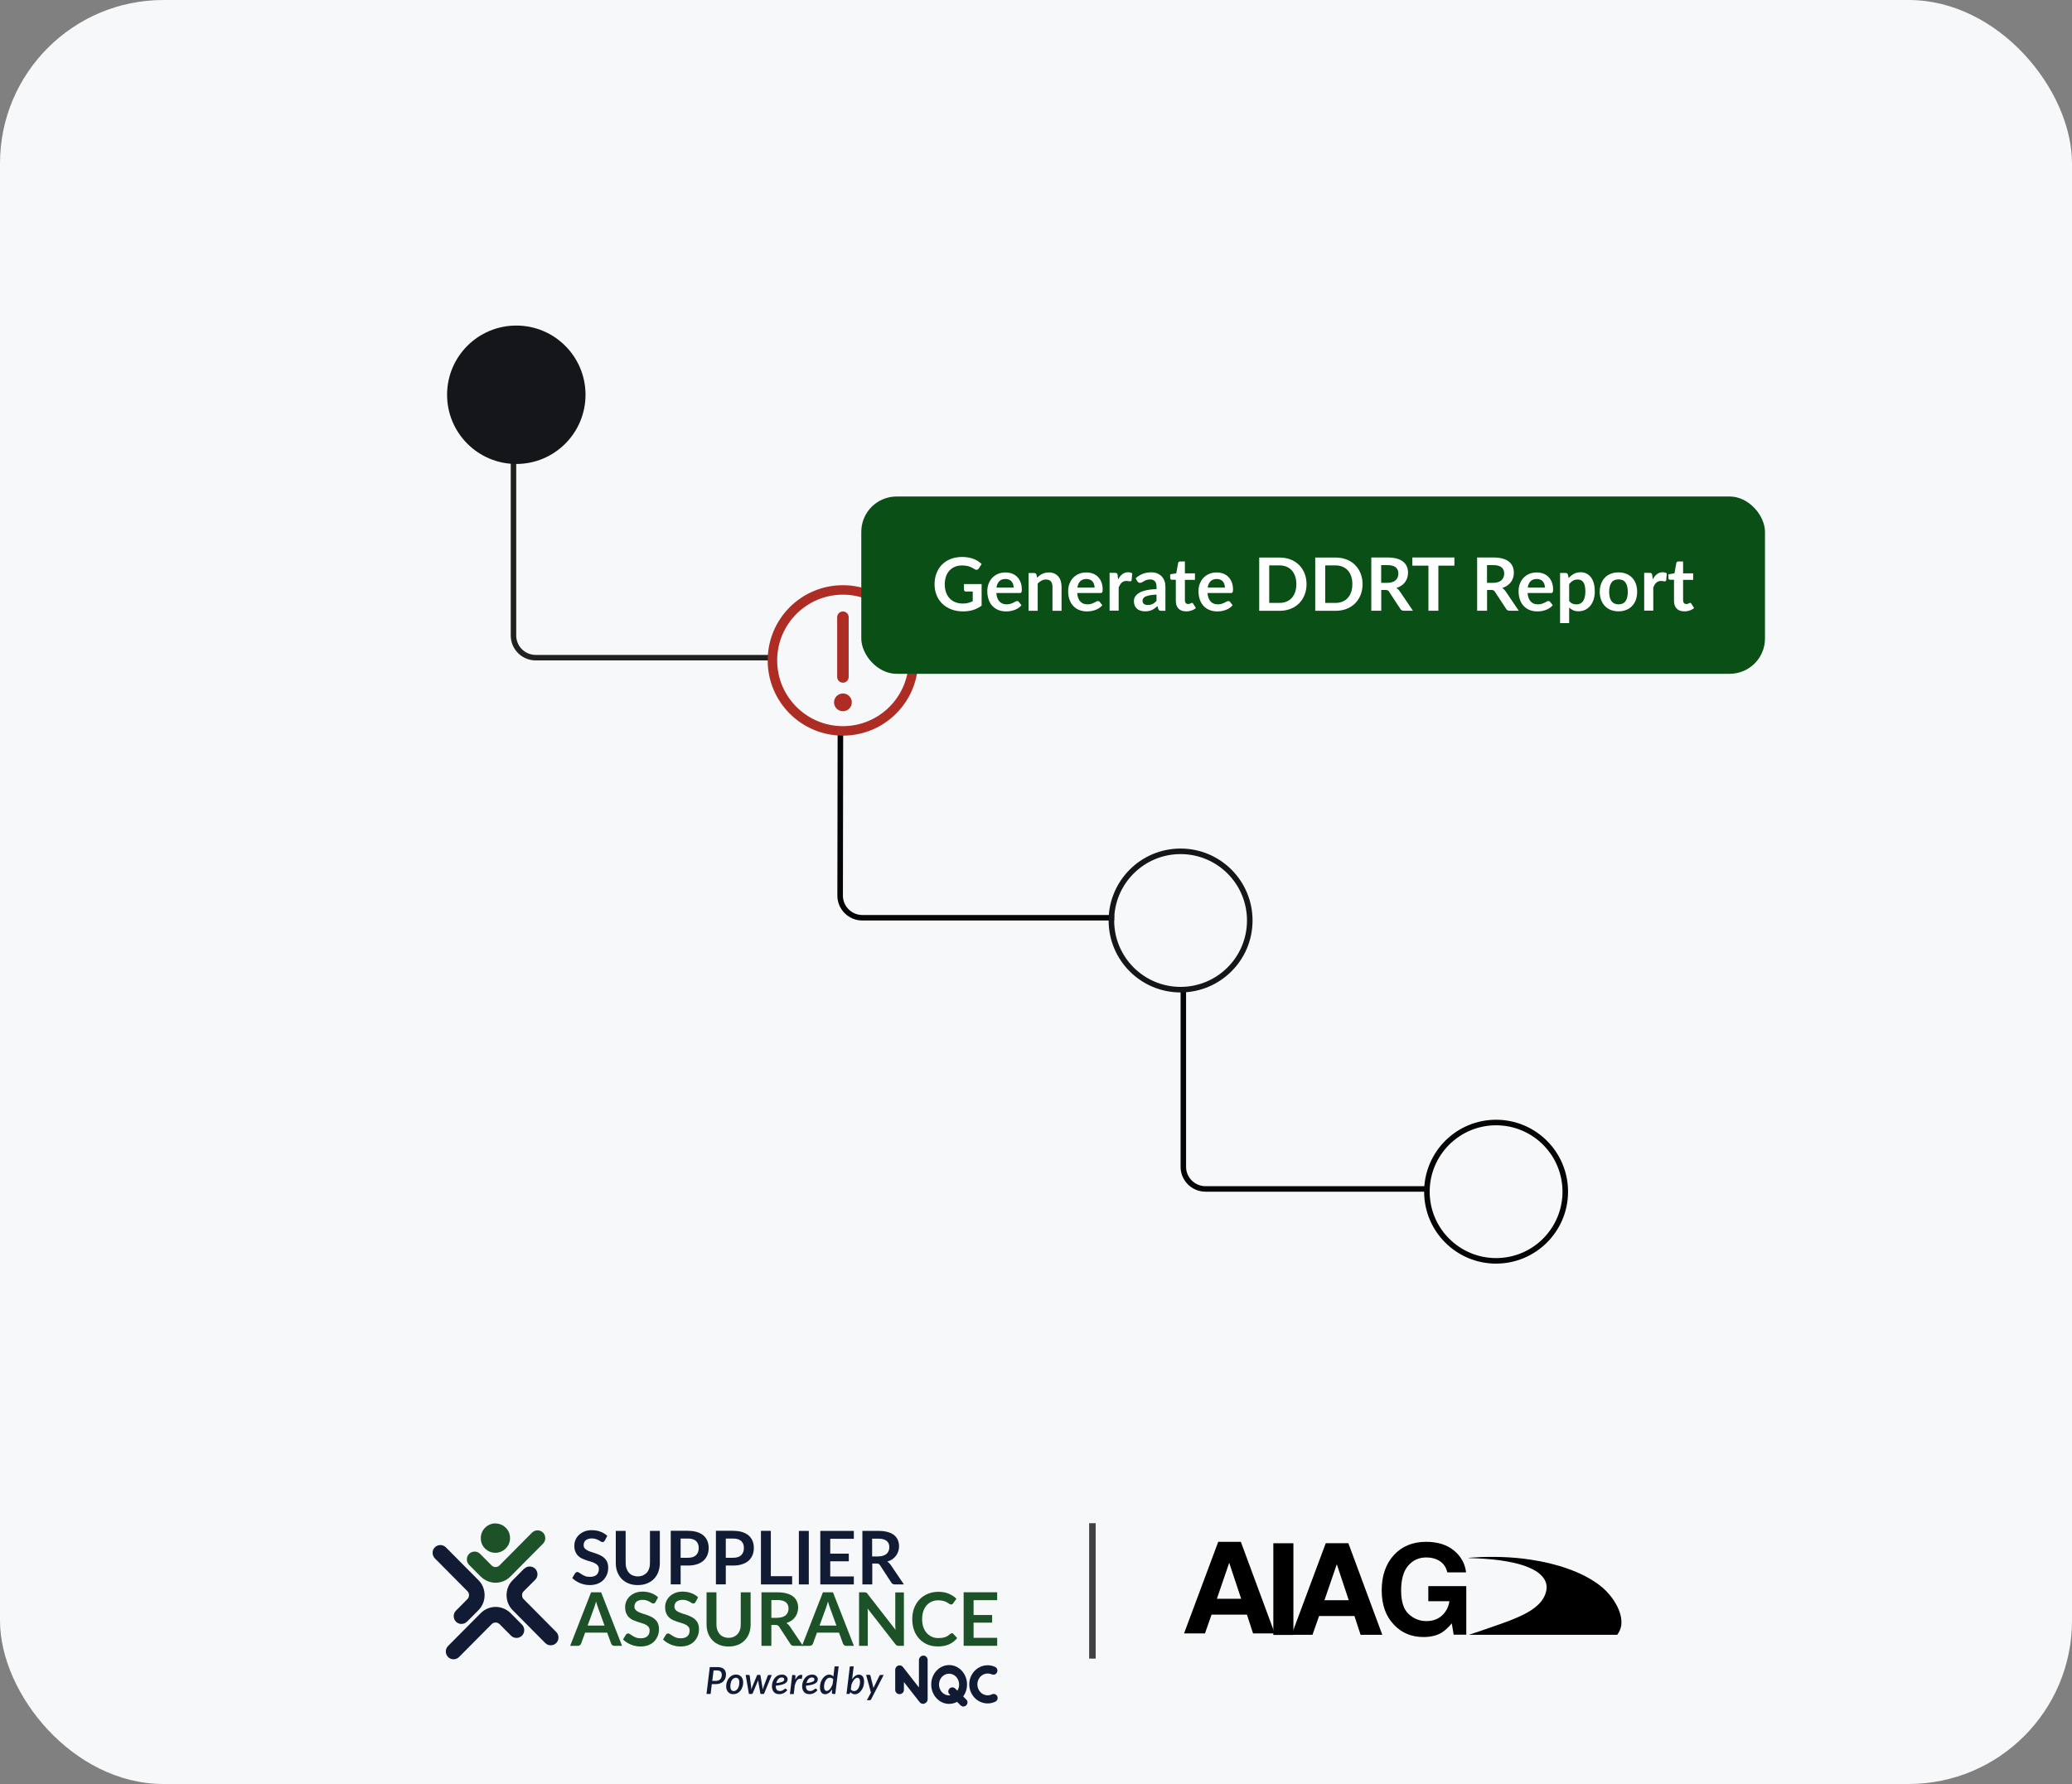 <?xml version="1.0" encoding="UTF-8"?>
<svg id="Layer_2" data-name="Layer 2" xmlns="http://www.w3.org/2000/svg" xmlns:xlink="http://www.w3.org/1999/xlink" viewBox="0 0 317 273">
  <rect x="0" y="0" width="317" height="273" fill="#808080" stroke="none"/>
  <defs>
    <style>
      .cls-1, .cls-2 {
        fill: none;
      }

      .cls-3 {
        fill: #050505;
      }

      .cls-4 {
        fill: #ad2d25;
      }

      .cls-5 {
        fill: #f6f8fa;
      }

      .cls-6 {
        fill: #141619;
      }

      .cls-7 {
        clip-path: url(#clippath-1);
      }

      .cls-8 {
        fill: #212120;
      }

      .cls-9 {
        fill: #fff;
      }

      .cls-10 {
        fill: #111b33;
      }

      .cls-11 {
        fill: #0a4f16;
      }

      .cls-2 {
        stroke: #414042;
        stroke-miterlimit: 10;
      }

      .cls-12 {
        fill: #1d5228;
      }

      .cls-13 {
        clip-path: url(#clippath);
      }
    </style>
    <clipPath id="clippath">
      <rect class="cls-1" x="66.18" y="233.09" width="184.64" height="28.05"/>
    </clipPath>
    <clipPath id="clippath-1">
      <rect class="cls-1" x="117.45" y="89.55" width="23.02" height="23.02"/>
    </clipPath>
  </defs>
  <g id="Layer_1-2" data-name="Layer 1">
    <g id="uuid-486c0ea8-407c-4b2d-be4b-f93d6d50f1e7" data-name="Layer 1-2">
      <rect class="cls-5" width="317" height="273" rx="25" ry="25"/>
    </g>
    <g>
      <g class="cls-13">
        <g>
          <path class="cls-10" d="M92.52,235.75c-.04.08-.09.14-.15.18-.05.03-.11.05-.18.05-.08,0-.16-.03-.26-.08-.09-.06-.2-.13-.33-.2-.13-.07-.28-.13-.45-.19-.17-.06-.37-.09-.6-.09-.21,0-.39.03-.55.08-.16.05-.29.12-.4.21-.11.09-.18.2-.23.33-.05.13-.08.26-.08.41,0,.19.05.35.16.48.11.13.25.24.43.33.18.09.38.17.6.24.22.07.46.15.69.23.23.08.47.17.7.29.23.11.42.24.6.41.18.17.32.36.42.6s.16.53.16.87c0,.37-.06.72-.19,1.04-.13.32-.31.6-.55.85-.24.24-.54.43-.89.57-.35.13-.75.2-1.2.2-.26,0-.51-.03-.76-.08-.25-.05-.49-.12-.73-.22-.23-.1-.44-.21-.64-.34-.2-.13-.39-.28-.54-.44l.44-.73c.04-.05.09-.1.15-.13.06-.04.13-.06.19-.06.09,0,.2.04.3.12.11.08.24.16.39.25.15.1.32.18.52.26.2.08.44.11.73.11.43,0,.76-.1,1-.31.23-.21.35-.5.35-.89,0-.22-.06-.39-.16-.53-.11-.13-.25-.25-.42-.34-.18-.1-.38-.17-.6-.24-.22-.06-.46-.13-.69-.21-.23-.08-.46-.17-.69-.27-.23-.11-.42-.24-.6-.41-.18-.17-.32-.38-.43-.64-.11-.25-.16-.57-.16-.95,0-.3.06-.59.18-.87.12-.29.29-.53.52-.75.23-.22.51-.39.83-.53.33-.13.71-.2,1.14-.2.48,0,.92.08,1.33.23.4.15.75.36,1.04.64l-.38.72v-.03Z"/>
          <path class="cls-10" d="M97.58,241.23c.29,0,.56-.05.78-.15.23-.1.43-.24.59-.41.16-.18.28-.39.36-.64.09-.25.13-.53.13-.85v-4.91h1.51v4.91c0,.49-.08.94-.23,1.36-.15.41-.38.77-.67,1.07-.29.3-.64.53-1.06.7-.42.17-.89.25-1.41.25s-1-.08-1.41-.25c-.42-.17-.77-.4-1.06-.7-.29-.3-.51-.66-.67-1.07-.15-.41-.23-.87-.23-1.36v-4.91h1.51v4.9c0,.31.04.6.13.85.09.25.21.47.37.65.16.18.35.32.59.41.23.1.49.15.79.15h0Z"/>
          <path class="cls-10" d="M105.25,238.38c.28,0,.52-.03.73-.1.21-.07.38-.17.51-.3.14-.13.24-.29.31-.48.07-.19.1-.4.1-.63s-.03-.42-.1-.59c-.07-.18-.17-.33-.3-.45-.13-.13-.3-.22-.51-.29-.21-.07-.45-.1-.73-.1h-1.13v2.94h1.13ZM105.25,234.26c.54,0,1.02.06,1.41.19.4.13.73.31.99.54.26.23.45.51.58.83.13.32.19.67.19,1.06s-.06.76-.2,1.09c-.13.33-.33.61-.59.85-.27.24-.59.42-.99.55-.39.13-.85.2-1.38.2h-1.13v2.88h-1.51v-8.2h2.64Z"/>
          <path class="cls-10" d="M112.16,238.38c.28,0,.52-.03.73-.1s.38-.17.51-.3c.14-.13.24-.29.31-.48.07-.19.1-.4.1-.63s-.03-.42-.1-.59c-.07-.18-.17-.33-.3-.45-.13-.12-.3-.22-.51-.29-.21-.07-.45-.1-.73-.1h-1.13v2.94h1.13ZM112.16,234.26c.54,0,1.02.06,1.41.19.4.13.73.31.99.54.26.23.45.51.58.83.13.32.19.67.19,1.06s-.06.76-.2,1.09c-.13.33-.33.61-.59.85-.27.24-.59.42-.99.55-.39.13-.85.2-1.38.2h-1.13v2.88h-1.51v-8.2h2.64Z"/>
          <path class="cls-10" d="M121.19,241.2v1.26h-4.77v-8.2h1.51v6.94h3.26Z"/>
          <path class="cls-10" d="M123.74,242.46h-1.52v-8.19h1.52v8.19Z"/>
          <path class="cls-10" d="M127.02,235.48v2.27h2.84v1.17h-2.84v2.32h3.61v1.22h-5.13v-8.19h5.13v1.21h-3.61Z"/>
          <path class="cls-10" d="M134.38,238.17c.28,0,.53-.04.75-.11.21-.07.39-.17.52-.29.14-.13.24-.28.31-.45.07-.17.1-.36.1-.57,0-.41-.14-.73-.41-.95-.27-.22-.68-.34-1.25-.34h-.97v2.72h.95,0ZM138.28,242.46h-1.37c-.26,0-.45-.1-.56-.31l-1.71-2.62c-.06-.1-.13-.17-.21-.21-.08-.04-.19-.06-.34-.06h-.64v3.2h-1.51v-8.19h2.48c.55,0,1.02.06,1.42.18.4.11.72.27.97.48.25.21.44.46.56.75.12.29.18.6.18.95,0,.27-.04.53-.13.78-.08.25-.2.47-.35.67-.15.2-.33.38-.56.53-.22.15-.47.27-.76.36.09.06.19.13.27.2.08.08.16.17.23.27l2.04,3.02h0Z"/>
          <path class="cls-12" d="M92.49,248.76l-.99-2.72c-.05-.12-.1-.27-.15-.43-.05-.17-.11-.34-.16-.54-.05.19-.1.38-.15.54-.05.17-.1.31-.15.44l-.99,2.71h2.59ZM95.17,251.86h-1.17c-.13,0-.24-.03-.32-.1-.08-.07-.15-.15-.18-.25l-.61-1.67h-3.37l-.61,1.67c-.03.09-.09.17-.18.24-.09.07-.2.11-.32.11h-1.18l3.2-8.19h1.54l3.2,8.19Z"/>
          <path class="cls-12" d="M100.29,245.15c-.04.08-.09.14-.15.18-.05.03-.11.05-.18.05-.08,0-.16-.03-.26-.08-.09-.06-.2-.13-.33-.2-.13-.07-.28-.13-.45-.19-.17-.06-.37-.09-.6-.09-.21,0-.39.03-.55.08-.16.05-.29.12-.4.21-.11.09-.18.2-.23.33-.05.13-.08.26-.08.41,0,.19.05.35.16.48.11.13.25.24.43.33.18.09.38.17.6.24.22.07.46.15.7.23.23.08.47.17.69.29.23.11.42.24.6.41.18.17.32.36.42.6s.16.53.16.87c0,.37-.06.72-.19,1.04-.13.32-.31.6-.55.85-.24.24-.54.43-.89.57-.35.13-.75.2-1.2.2-.26,0-.51-.03-.76-.08-.25-.05-.49-.12-.73-.22-.23-.1-.44-.21-.64-.34-.2-.13-.39-.28-.54-.44l.44-.73c.04-.05.09-.1.15-.13.06-.04.13-.06.19-.06.09,0,.2.04.3.12.11.08.24.16.39.25.15.1.32.18.52.26.2.08.44.11.73.11.43,0,.76-.1,1-.31.23-.21.35-.5.35-.89,0-.22-.06-.39-.16-.53-.11-.13-.25-.25-.42-.34-.18-.1-.38-.17-.6-.24-.22-.06-.46-.13-.69-.21-.23-.08-.46-.17-.69-.27-.23-.11-.42-.24-.6-.41-.18-.17-.32-.38-.43-.64-.11-.25-.16-.57-.16-.95,0-.3.06-.59.18-.87.12-.29.29-.53.52-.75.23-.22.51-.39.83-.53.33-.13.71-.2,1.14-.2.48,0,.92.08,1.33.23.4.15.75.36,1.04.64l-.38.72v-.03Z"/>
          <path class="cls-12" d="M106.41,245.15c-.04.08-.09.14-.15.18-.05.03-.11.05-.18.05-.08,0-.16-.03-.26-.08-.09-.06-.2-.13-.33-.2-.13-.07-.28-.13-.45-.19-.17-.06-.37-.09-.6-.09-.21,0-.39.03-.55.08-.16.05-.29.12-.4.21-.11.09-.18.2-.23.33-.05.13-.08.26-.08.41,0,.19.05.35.16.48.11.13.25.24.43.33.18.09.38.17.6.24.22.07.46.15.7.23.23.08.47.17.69.29.23.11.42.24.6.41.18.17.32.36.42.6s.16.53.16.87c0,.37-.06.72-.19,1.04-.13.32-.31.6-.55.85-.24.24-.54.43-.89.57-.35.13-.75.2-1.2.2-.26,0-.51-.03-.76-.08-.25-.05-.49-.12-.73-.22-.23-.1-.44-.21-.64-.34-.2-.13-.39-.28-.54-.44l.44-.73c.04-.05.09-.1.15-.13.06-.04.13-.06.19-.06.09,0,.2.04.3.12.11.08.24.16.39.25.15.1.32.18.52.26.2.08.44.11.73.11.43,0,.76-.1,1-.31.23-.21.35-.5.35-.89,0-.22-.06-.39-.16-.53-.11-.13-.25-.25-.42-.34-.18-.1-.38-.17-.6-.24-.22-.06-.46-.13-.69-.21-.23-.08-.46-.17-.69-.27-.23-.11-.42-.24-.6-.41-.18-.17-.32-.38-.43-.64-.11-.25-.16-.57-.16-.95,0-.3.06-.59.18-.87.12-.29.29-.53.52-.75.23-.22.51-.39.83-.53.33-.13.71-.2,1.14-.2.48,0,.92.08,1.33.23.4.15.75.36,1.04.64l-.38.72v-.03Z"/>
          <path class="cls-12" d="M111.47,250.63c.29,0,.56-.05.78-.15.23-.1.43-.24.59-.41.16-.18.28-.39.36-.64.09-.25.13-.53.13-.85v-4.91h1.51v4.91c0,.49-.08.94-.23,1.36-.15.41-.38.77-.67,1.07-.29.3-.64.53-1.06.7-.42.17-.89.25-1.41.25s-1-.08-1.41-.25c-.42-.17-.77-.4-1.06-.7-.29-.3-.51-.66-.67-1.07-.15-.41-.23-.87-.23-1.36v-4.91h1.51v4.9c0,.31.04.6.13.85.09.25.21.47.37.65.16.18.35.32.59.41.23.1.49.15.79.15h-.01Z"/>
          <path class="cls-12" d="M118.95,247.56c.28,0,.53-.04.75-.11.22-.07.39-.17.53-.29.14-.13.24-.28.31-.45.07-.17.1-.36.1-.57,0-.41-.14-.73-.41-.95-.27-.22-.68-.34-1.25-.34h-.97v2.72h.95,0ZM122.84,251.86h-1.37c-.26,0-.45-.1-.56-.31l-1.71-2.62c-.06-.1-.13-.17-.22-.21-.08-.04-.19-.06-.33-.06h-.64v3.2h-1.51v-8.19h2.48c.55,0,1.02.06,1.42.18.4.11.72.27.97.48.25.21.44.46.56.75.12.29.18.6.18.95,0,.27-.04.53-.13.78-.08.25-.2.47-.35.67-.15.2-.33.38-.56.53-.22.15-.47.27-.76.36.1.06.19.13.27.2.08.08.16.17.23.27l2.04,3.02h0Z"/>
          <path class="cls-12" d="M127.97,248.76l-.99-2.72c-.05-.12-.1-.27-.15-.43-.05-.17-.11-.34-.16-.54-.05.19-.1.38-.15.54-.05.17-.1.31-.15.44l-.99,2.71h2.59ZM130.64,251.86h-1.17c-.13,0-.24-.03-.32-.1-.08-.07-.15-.15-.18-.25l-.61-1.67h-3.37l-.61,1.67c-.03.09-.09.17-.18.24-.09.07-.2.11-.32.11h-1.18l3.2-8.19h1.54l3.2,8.19Z"/>
          <path class="cls-12" d="M138.29,243.67v8.19h-.78c-.12,0-.22-.02-.3-.06-.08-.04-.16-.11-.23-.2l-4.25-5.46c.03.25.03.48.03.69v5.03h-1.33v-8.19h.8c.06,0,.12,0,.16.01.05,0,.09.01.13.03.04.01.08.04.11.08.03.03.07.07.11.13l4.27,5.49c-.01-.13-.02-.26-.03-.39s-.01-.25-.01-.36v-4.98h1.33-.01Z"/>
          <path class="cls-12" d="M145.63,249.92c.08,0,.16.03.22.1l.59.65c-.33.41-.74.73-1.22.95-.48.22-1.06.33-1.73.33-.61,0-1.15-.1-1.63-.31-.48-.21-.89-.5-1.23-.87-.34-.37-.61-.81-.79-1.32-.18-.52-.27-1.08-.27-1.68s.09-1.18.29-1.69c.2-.52.47-.95.82-1.32.35-.37.78-.66,1.27-.86.49-.21,1.04-.31,1.63-.31s1.12.1,1.57.29c.46.2.85.45,1.18.77l-.51.71s-.07.08-.12.12c-.04.03-.11.05-.19.05-.06,0-.11-.01-.18-.04s-.13-.08-.2-.12c-.07-.05-.15-.1-.25-.16-.1-.06-.2-.11-.33-.15-.13-.05-.27-.09-.44-.12-.16-.03-.35-.05-.56-.05-.37,0-.7.06-1,.2-.3.13-.56.32-.78.57-.22.25-.39.55-.51.9-.12.36-.18.76-.18,1.22s.06.87.19,1.23c.13.36.31.66.53.9.22.25.48.43.78.57.3.13.62.19.97.19.21,0,.39-.01.56-.03.17-.03.32-.06.46-.11.15-.05.28-.11.4-.18.13-.08.25-.18.38-.29.04-.03.08-.06.12-.08.04-.03.08-.03.13-.03h0Z"/>
          <path class="cls-12" d="M148.95,244.87v2.27h2.84v1.17h-2.84v2.32h3.61v1.22h-5.13v-8.19h5.13v1.21h-3.61Z"/>
          <path class="cls-10" d="M79.87,248.62l-1.76-1.77c-.31-.31-.68-.55-1.07-.71-.39-.16-.8-.24-1.21-.24s-.82.08-1.21.24c-.39.16-.75.39-1.07.71l-5,5.03c-.46.46-.46,1.22,0,1.69.46.46,1.21.46,1.68,0l4.99-5.03c.09-.09.18-.15.28-.19.1-.04.21-.06.32-.06s.22.02.32.06c.1.04.2.1.28.18l1.76,1.77c.46.46,1.21.46,1.68,0,.46-.46.46-1.22,0-1.69h0Z"/>
          <path class="cls-10" d="M71.44,248.17l1.76-1.77c.31-.31.55-.68.71-1.08.16-.39.23-.81.23-1.22s-.08-.83-.23-1.22c-.16-.39-.39-.76-.71-1.07l-4.99-5.03c-.46-.46-1.21-.46-1.68,0-.46.46-.46,1.22,0,1.69l4.99,5.03c.08.09.15.18.18.28s.06.21.06.32-.02.22-.06.32c-.04.1-.1.2-.18.28l-1.76,1.77c-.46.46-.46,1.22,0,1.69.46.46,1.21.46,1.68,0Z"/>
          <path class="cls-10" d="M80.2,240.04l-1.76,1.77c-.32.31-.56.68-.71,1.08-.16.39-.23.81-.23,1.22s.08.83.23,1.22c.16.39.39.76.7,1.07l4.99,5.03c.46.46,1.21.46,1.68,0,.46-.46.46-1.22,0-1.69l-4.99-5.03c-.08-.08-.15-.18-.18-.28-.04-.1-.06-.21-.06-.32s.02-.22.06-.32c.04-.1.1-.2.19-.28l1.76-1.76c.46-.46.47-1.22,0-1.69-.46-.46-1.21-.46-1.68,0h0Z"/>
          <path class="cls-12" d="M71.78,239.48l1.76,1.77c.32.31.68.55,1.07.71.39.16.8.24,1.21.24s.82-.08,1.21-.24.75-.39,1.06-.71l4.99-5.03c.46-.46.46-1.22,0-1.69-.46-.46-1.21-.46-1.68,0l-4.99,5.03c-.08.09-.18.15-.28.18-.1.04-.21.06-.32.06s-.22-.02-.32-.06c-.1-.04-.2-.1-.28-.19l-1.76-1.77c-.46-.46-1.21-.46-1.68,0-.46.46-.46,1.22,0,1.69Z"/>
          <path class="cls-10" d="M109.78,255.11c.22,0,.42.03.58.08.16.05.3.13.4.23.11.1.18.22.23.35.05.13.08.29.08.45,0,.22-.03.42-.1.6-.07.18-.17.34-.31.48-.13.13-.3.24-.51.31-.2.08-.44.11-.7.11h-.55l-.18,1.5h-.63l.5-4.11h1.18ZM109.52,257.22c.15,0,.28-.03.4-.07.11-.04.21-.11.28-.19.08-.08.13-.18.17-.3.04-.11.06-.24.06-.38,0-.2-.06-.36-.18-.48-.12-.12-.3-.18-.54-.18h-.54l-.2,1.6h.55Z"/>
          <path class="cls-10" d="M112.2,259.26c-.16,0-.3-.03-.44-.08-.13-.06-.25-.13-.35-.24-.1-.1-.17-.23-.23-.38-.06-.15-.08-.32-.08-.52,0-.25.04-.48.12-.7.08-.22.18-.41.32-.57.13-.16.3-.29.47-.38.18-.09.38-.14.59-.14.16,0,.3.03.44.08.13.06.25.13.35.24.1.1.17.23.23.38.06.15.08.32.08.52,0,.17-.02.32-.05.47-.04.15-.09.29-.15.43-.06.13-.14.25-.23.36-.09.11-.19.2-.3.28-.11.08-.23.14-.36.18-.13.04-.26.06-.4.06h0ZM112.26,258.78c.13,0,.24-.04.35-.11.11-.07.19-.17.27-.29.08-.12.13-.26.17-.41.04-.16.06-.32.06-.49,0-.25-.04-.44-.14-.56-.09-.12-.23-.18-.4-.18-.13,0-.25.04-.35.11-.1.07-.19.17-.26.28-.07.11-.13.25-.16.41-.04.16-.06.32-.06.5,0,.5.18.74.54.74h-.01Z"/>
          <path class="cls-10" d="M118.08,256.31l-1.2,2.91h-.47c-.05,0-.08-.04-.09-.11l-.31-1.81s0-.07-.01-.1c0-.03,0-.07-.01-.1-.01.03-.03.07-.03.1-.01.03-.03.07-.04.1l-.76,1.81c-.03.08-.08.11-.13.11h-.45l-.5-2.91h.46s.08.01.11.03c.03.02.04.05.05.09l.22,1.69c0,.08.01.15.01.22s0,.14,0,.22c.03-.07.05-.15.08-.22.03-.07.06-.15.08-.22l.71-1.71s.04-.06.06-.08c.03-.02.06-.03.1-.03h.25s.08.01.1.03c.03.02.04.05.04.08l.28,1.71c.01.08.02.15.03.22.01.07.02.15.03.22.02-.07.04-.14.06-.22.02-.08.04-.15.07-.22l.64-1.69s.03-.06.06-.08c.03-.02.06-.03.1-.03h.45Z"/>
          <path class="cls-10" d="M120.44,258.67c-.1.1-.2.19-.29.26-.1.08-.19.13-.29.18-.1.04-.2.08-.31.11-.11.03-.23.03-.35.03-.17,0-.32-.03-.46-.08-.13-.06-.25-.14-.34-.24-.09-.1-.17-.23-.22-.38-.05-.15-.08-.31-.08-.5,0-.15.02-.3.05-.45.03-.15.08-.29.14-.42.06-.13.14-.25.22-.37.09-.11.19-.21.3-.29.11-.08.23-.15.37-.19.14-.04.28-.07.44-.07s.28.02.39.06c.11.04.2.1.27.17.07.07.13.14.16.22.04.08.06.16.06.24,0,.13-.03.24-.08.35-.05.11-.15.2-.28.29-.13.08-.32.16-.55.22-.23.06-.53.11-.9.15v.08c0,.24.05.43.16.55.11.12.26.18.47.18.13,0,.24-.02.33-.06.09-.04.16-.08.22-.12.06-.04.11-.08.16-.12.04-.04.1-.06.15-.06.04,0,.08.02.11.06l.15.19h0ZM119.6,256.7c-.11,0-.2.02-.29.06-.09.04-.17.1-.24.18-.07.08-.13.17-.18.27-.05.11-.1.22-.12.35.26-.03.47-.07.63-.11.16-.04.28-.09.37-.13.08-.05.14-.1.17-.16.03-.06.04-.11.04-.18,0-.03,0-.06-.02-.1-.01-.03-.03-.06-.06-.09-.03-.03-.07-.05-.11-.07-.04-.02-.1-.03-.17-.03h0Z"/>
          <path class="cls-10" d="M121.67,257.06c.08-.15.15-.29.24-.39.09-.11.18-.2.27-.26.09-.06.19-.1.29-.11.1-.01.2,0,.3.05l-.11.59c-.24-.1-.45-.06-.63.1s-.32.46-.44.9l-.15,1.3h-.59l.35-2.92h.3c.06,0,.11.02.15.05.04.03.05.08.05.15l-.03.55Z"/>
          <path class="cls-10" d="M125.06,258.67c-.1.1-.2.19-.29.26-.1.08-.19.13-.29.18-.1.04-.2.08-.31.11-.11.03-.23.03-.35.03-.17,0-.32-.03-.46-.08-.13-.06-.25-.14-.34-.24-.1-.1-.17-.23-.22-.38-.05-.15-.08-.31-.08-.5,0-.15.02-.3.05-.45.03-.15.08-.29.14-.42.06-.13.14-.25.22-.37.09-.11.19-.21.3-.29.11-.08.23-.15.37-.19.14-.04.28-.07.44-.07s.28.02.39.06c.11.04.2.1.27.17.07.07.13.14.16.22.04.08.06.16.06.24,0,.13-.03.24-.08.35-.05.11-.15.2-.28.29-.13.08-.32.16-.55.22-.23.06-.53.11-.9.15v.08c0,.24.05.43.16.55.11.12.26.18.47.18.13,0,.24-.02.33-.06.09-.04.16-.08.22-.12.06-.04.11-.08.16-.12.04-.04.09-.06.15-.06.04,0,.08.02.11.06l.15.19h0ZM124.22,256.7c-.11,0-.2.02-.29.06-.09.04-.17.1-.24.18-.07.08-.13.17-.18.27-.05.11-.1.22-.12.35.26-.03.47-.07.63-.11.16-.04.28-.09.37-.13.08-.05.14-.1.17-.16.03-.06.04-.11.04-.18,0-.03,0-.06-.02-.1-.01-.03-.03-.06-.06-.09-.03-.03-.07-.05-.11-.07-.04-.02-.1-.03-.17-.03h0Z"/>
          <path class="cls-10" d="M128.31,255l-.52,4.22h-.32c-.08,0-.13-.02-.16-.06-.03-.04-.04-.09-.04-.15l.04-.5c-.07.11-.15.22-.23.31-.08.09-.16.17-.26.24-.09.06-.18.11-.28.15-.09.04-.2.05-.3.05-.25,0-.44-.09-.58-.27-.14-.18-.21-.45-.21-.81,0-.16.02-.32.05-.48.03-.16.08-.31.14-.45.06-.14.13-.27.22-.39.09-.12.18-.22.28-.31.1-.09.22-.16.34-.21.12-.05.25-.08.37-.08s.26.03.37.08c.11.05.21.12.28.22l.19-1.56h.6ZM127.47,256.96c-.07-.08-.15-.14-.24-.18-.09-.03-.18-.05-.27-.05-.13,0-.26.04-.37.12-.11.08-.2.19-.28.32-.08.13-.14.28-.18.45-.04.17-.06.33-.06.49,0,.22.04.38.11.48.08.11.18.17.31.17.08,0,.17-.03.25-.08.09-.06.17-.13.25-.23.08-.1.15-.21.22-.34.07-.13.13-.28.18-.43l.09-.71h0Z"/>
          <path class="cls-10" d="M130.38,256.96c.07-.1.15-.2.22-.29.08-.08.16-.16.25-.22.09-.06.18-.11.27-.14.09-.03.19-.05.28-.05.12,0,.23.03.33.07.1.04.18.11.25.2.07.09.12.2.16.34.04.13.06.29.06.47,0,.16-.02.32-.05.48-.03.16-.08.31-.14.45-.06.14-.13.27-.22.39-.09.12-.18.23-.28.32-.1.09-.22.16-.34.21-.12.05-.25.08-.38.08-.15,0-.28-.03-.4-.1-.12-.06-.22-.15-.3-.25l-.03.13c-.02.06-.04.11-.07.13-.03.03-.08.04-.15.04h-.33l.51-4.22h.59l-.24,1.96h.01ZM130.18,258.55c.07.08.15.15.24.18.09.04.18.05.27.05s.18-.02.25-.06c.08-.04.15-.09.22-.16.07-.06.13-.15.18-.24.05-.09.1-.18.13-.29.04-.1.06-.21.08-.32.02-.11.03-.22.03-.33,0-.22-.04-.38-.11-.48-.08-.11-.18-.16-.31-.16-.08,0-.17.03-.25.08-.08.06-.17.13-.25.23-.08.1-.15.21-.22.34-.07.13-.13.27-.18.43l-.09.71Z"/>
          <path class="cls-10" d="M135.2,256.31l-1.93,3.74c-.04.09-.11.13-.2.13h-.45l.63-1.17-.74-2.71h.51s.08.01.11.04.04.05.04.08l.41,1.65s.02.09.03.13c0,.04.01.09.01.13.02-.04.04-.09.06-.13.02-.04.04-.09.06-.13l.81-1.65s.04-.06.07-.08c.03-.02.06-.03.1-.03h.49Z"/>
          <path class="cls-10" d="M141.25,253.36c-.18,0-.34.07-.46.2-.12.12-.19.29-.2.46v4.21l-2.45-3.14c-.11-.13-.26-.22-.43-.24-.17-.02-.34.03-.47.13h-.02c-.05.06-.1.1-.13.16,0,0-.01.02-.02.03-.01.02-.02.03-.03.05-.05.09-.08.19-.08.3v3.08c0,.17.07.34.19.46.12.12.28.19.46.19h.03c.17,0,.34-.07.46-.19.12-.12.19-.29.19-.46v-1.2l2.42,3.09c.09.11.21.19.34.22.13.04.28.03.4-.03.13-.04.25-.12.34-.24.08-.11.13-.25.13-.39v-6.05c0-.18-.07-.34-.2-.46-.12-.12-.29-.19-.46-.2h-.01Z"/>
          <path class="cls-10" d="M147.83,260.08l-.47-.48c.39-.53.59-1.17.59-1.83,0-1.64-1.23-2.97-2.74-2.97s-2.74,1.33-2.74,2.97,1.23,2.97,2.74,2.97c.42,0,.84-.11,1.22-.31l.53.53c.11.11.27.18.43.18s.32-.06.43-.18l.02-.02c.11-.11.18-.27.18-.43s-.06-.32-.18-.43M145.2,259.44c-.85,0-1.54-.74-1.54-1.66s.69-1.66,1.54-1.66,1.54.74,1.54,1.66c0,.33-.09.66-.27.94l-.33-.33c-.11-.11-.27-.18-.43-.18s-.32.06-.43.18l-.02.02c-.11.11-.18.27-.18.43s.06.32.18.43l.15.15c-.07.01-.14.02-.21.02Z"/>
          <path class="cls-10" d="M151.1,260.67c-1.55,0-2.81-1.31-2.81-2.92s1.26-2.92,2.81-2.92c.39,0,.78.08,1.14.25.15.07.27.19.32.35.06.15.05.32-.02.48-.07.15-.19.27-.34.32-.15.06-.32.05-.47-.01-.2-.09-.41-.13-.63-.13-.87,0-1.57.75-1.57,1.67s.71,1.67,1.57,1.67c.23,0,.45-.05.65-.15.15-.07.32-.08.47-.03.15.06.28.17.35.32.07.15.08.32.03.47s-.16.28-.32.36c-.37.18-.77.27-1.18.27"/>
          <path class="cls-12" d="M75.81,233.12c-.61,0-1.14.22-1.59.66-.44.44-.66.97-.66,1.59,0,.2.02.39.06.57.09.38.29.73.58,1.02.44.43.97.66,1.58.66s1.14-.22,1.59-.66c.44-.44.66-.97.66-1.59,0-.62-.21-1.15-.65-1.58-.43-.43-.96-.65-1.57-.65h-.01.01Z"/>
          <path class="cls-2" d="M167.13,233.09v20.72"/>
        </g>
      </g>
      <path d="M220.62,249.81c-.77.47-1.72.7-2.84.7-1.85,0-3.36-.64-4.54-1.91-1.23-1.28-1.85-3.03-1.85-5.24s.62-4.04,1.86-5.39c1.24-1.35,2.89-2.03,4.93-2.03,1.77,0,3.2.45,4.27,1.34,1.08.89,1.69,2.01,1.85,3.34h-2.87c-.22-.95-.76-1.61-1.62-1.98-.48-.21-1.01-.31-1.6-.31-1.12,0-2.05.42-2.77,1.26-.72.84-1.08,2.11-1.08,3.8s.39,2.91,1.17,3.62c.78.71,1.67,1.06,2.67,1.06s1.78-.28,2.4-.84c.62-.56,1.01-1.29,1.15-2.2h-3.23v-2.31h5.81v7.43h-1.93l-.29-1.73c-.56.66-1.07,1.12-1.51,1.39h0Z"/>
      <path d="M207.2,247.29h-5.39l-1.01,2.88h-3.2l5.23-14.02h3.46l5.19,14.02h-3.32l-.94-2.88ZM206.35,244.88l-1.83-5.51-1.89,5.51h3.72Z"/>
      <path d="M194.81,236.16h3.07v14.03h-3.07v-14.03Z"/>
      <path d="M190.75,247.08h-5.39l-1.01,2.88h-3.2l5.23-14.02h3.46l5.19,14.02h-3.32l-.94-2.88ZM189.89,244.66l-1.83-5.51-1.89,5.51h3.72Z"/>
      <path d="M224.72,250.17c1.25-.4,2.7-.91,3.94-1.34,1.52-.53,3.05-1.06,4.49-1.79.79-.4,1.53-.86,2.17-1.47.66-.63,1.12-1.37,1.27-2.28.13-.8-.13-1.48-.65-2.07-.59-.66-1.35-1.07-2.16-1.4-1.38-.56-2.83-.84-4.3-1.05-1.56-.21-3.12-.3-4.69-.34-.04,0-.08,0-.13-.04.24-.02.48-.04.71-.05,1.48-.1,2.96-.12,4.44-.07,1.47.05,2.93.18,4.38.4,1.92.29,3.8.72,5.63,1.37,1.92.68,3.73,1.56,5.31,2.87,1.48,1.23,3.22,3.73,2.9,5.86-.08.49-.29.97-.61,1.4,0,0-15.02,0-22.54,0"/>
    </g>
    <g id="Group_42022" data-name="Group 42022">
      <path id="Path_99577" data-name="Path 99577" class="cls-3" d="M218.73,182.36h-34.3c-2.1,0-3.81-1.71-3.81-3.81v-27.53h.84v27.53c0,1.64,1.33,2.96,2.97,2.97h34.3v.85Z"/>
      <path id="Path_99578" data-name="Path 99578" class="cls-3" d="M228.89,193.37c-6.08,0-11.01-4.93-11.01-11.01s4.93-11.01,11.01-11.01,11.01,4.93,11.01,11.01c0,6.08-4.93,11-11.01,11.01M228.89,172.2c-5.61,0-10.16,4.55-10.16,10.16,0,5.61,4.55,10.16,10.16,10.16,5.61,0,10.16-4.55,10.16-10.16h0c0-5.61-4.55-10.16-10.16-10.16"/>
      <path id="Path_99581" data-name="Path 99581" class="cls-3" d="M170.46,140.86h-38.54c-2.1,0-3.81-1.71-3.81-3.81l.04-25.54h.85l-.04,25.54c0,1.64,1.33,2.96,2.96,2.97h38.54v.85Z"/>
      <path id="Path_99582" data-name="Path 99582" class="cls-6" d="M180.62,151.87c-6.08,0-11.01-4.93-11.01-11.01,0-6.08,4.93-11.01,11.01-11.01,6.08,0,11.01,4.93,11.01,11.01,0,6.08-4.93,11-11.01,11.01M180.62,130.7c-5.61,0-10.16,4.55-10.16,10.16s4.55,10.16,10.16,10.16,10.16-4.55,10.16-10.16h0c0-5.61-4.55-10.16-10.16-10.16"/>
      <path id="Path_99583" data-name="Path 99583" class="cls-8" d="M118.79,101.06h-36.84c-2.1,0-3.81-1.71-3.81-3.81v-28.37h.84v28.37c0,1.64,1.33,2.96,2.96,2.97h36.84v.85Z"/>
      <path id="Path_99584" data-name="Path 99584" d="M128.96,112.07c-6.08,0-11.01-4.93-11.01-11.01,0-6.08,4.93-11.01,11.01-11.01,6.08,0,11.01,4.93,11.01,11.01,0,6.08-4.93,11-11.01,11.01M128.96,90.89c-5.61,0-10.16,4.55-10.16,10.16s4.55,10.16,10.16,10.16,10.16-4.55,10.16-10.16h0c0-5.61-4.55-10.16-10.16-10.16"/>
      <path id="Path_99585" data-name="Path 99585" class="cls-6" d="M78.99,49.82c5.85,0,10.59,4.74,10.59,10.59s-4.74,10.59-10.59,10.59-10.59-4.74-10.59-10.59c0-5.85,4.74-10.59,10.58-10.59,0,0,0,0,0,0"/>
    </g>
    <g id="Group_42025" data-name="Group 42025">
      <g class="cls-7">
        <g id="Group_42024" data-name="Group 42024">
          <path id="Path_99586" data-name="Path 99586" class="cls-4" d="M128.96,89.55c-6.36,0-11.51,5.15-11.51,11.51s5.15,11.51,11.51,11.51,11.51-5.15,11.51-11.51c0-6.35-5.16-11.5-11.51-11.51M128.96,111.12c-5.56,0-10.06-4.51-10.06-10.06s4.51-10.06,10.06-10.06,10.06,4.51,10.06,10.06c0,5.56-4.51,10.06-10.06,10.06"/>
          <path id="Path_99587" data-name="Path 99587" class="cls-4" d="M128.96,104.47c-.48,0-.88-.39-.88-.88h0v-9.14c0-.48.39-.88.88-.88.48,0,.88.39.88.88h0v9.14c0,.48-.39.88-.88.88h0"/>
          <path id="Path_99588" data-name="Path 99588" class="cls-4" d="M128.96,108.84c.75,0,1.36-.61,1.36-1.36,0-.75-.61-1.36-1.36-1.36s-1.36.61-1.36,1.36c0,0,0,0,0,0,0,.75.61,1.36,1.36,1.36h0"/>
        </g>
      </g>
    </g>
    <rect class="cls-11" x="131.77" y="75.98" width="138.26" height="27.13" rx="5.4" ry="5.4"/>
    <g>
      <path class="cls-9" d="M150.18,89.38v3.3c-.41.3-.85.53-1.32.67-.47.14-.97.21-1.5.21-.67,0-1.27-.1-1.81-.31s-1-.49-1.38-.86c-.38-.37-.68-.81-.88-1.32-.21-.51-.31-1.07-.31-1.67s.1-1.17.3-1.69c.2-.51.48-.95.85-1.32.37-.37.81-.65,1.33-.86.52-.2,1.11-.3,1.76-.3.33,0,.64.03.93.08.29.05.55.12.8.22.25.09.47.2.67.34.2.13.39.28.56.43l-.43.69c-.07.11-.16.18-.27.2-.11.02-.23,0-.35-.08-.12-.07-.25-.14-.37-.21s-.26-.13-.41-.19c-.15-.05-.32-.1-.51-.13-.19-.03-.41-.05-.66-.05-.4,0-.77.07-1.09.2-.32.14-.6.33-.83.58-.23.25-.41.55-.53.91-.12.35-.19.75-.19,1.18,0,.47.07.88.2,1.25.13.37.32.68.56.93.24.25.54.45.88.58s.72.2,1.14.2c.3,0,.57-.03.81-.1.24-.06.47-.15.69-.26v-1.48h-1.03c-.1,0-.17-.03-.23-.08-.05-.05-.08-.12-.08-.2v-.86h2.71Z"/>
      <path class="cls-9" d="M152.43,90.75c.02.3.08.55.16.77.08.22.19.39.33.54.14.14.3.25.48.32.19.07.39.1.62.1s.42-.03.58-.08c.16-.05.31-.11.43-.17s.23-.12.32-.17c.09-.05.18-.08.27-.08.12,0,.2.04.26.13l.4.51c-.15.18-.33.33-.52.45s-.39.22-.6.29c-.21.07-.42.12-.64.16-.22.03-.43.04-.63.04-.4,0-.78-.07-1.12-.2s-.65-.33-.9-.59c-.26-.26-.46-.58-.6-.97s-.22-.83-.22-1.34c0-.39.06-.77.19-1.11s.31-.65.55-.91c.24-.26.53-.46.87-.61s.73-.23,1.16-.23c.36,0,.7.06,1.01.17.31.12.57.29.79.51s.4.5.52.82c.13.33.19.7.19,1.11,0,.21-.02.35-.07.43s-.13.11-.26.11h-3.58ZM155.08,89.91c0-.18-.03-.35-.08-.51s-.13-.3-.23-.42-.23-.21-.39-.28c-.16-.07-.34-.1-.54-.1-.4,0-.72.11-.95.34-.23.23-.38.55-.44.98h2.63Z"/>
      <path class="cls-9" d="M158.68,88.39c.12-.12.24-.22.37-.32.13-.1.27-.18.41-.25.14-.07.3-.12.46-.16.17-.04.35-.06.54-.06.32,0,.6.05.84.16.24.11.45.26.61.45s.29.42.37.69c.08.27.13.56.13.89v3.68h-1.39v-3.68c0-.35-.08-.63-.24-.82-.16-.19-.41-.29-.74-.29-.24,0-.47.05-.68.16-.21.11-.41.26-.6.45v4.18h-1.39v-5.78h.85c.18,0,.3.08.35.25l.1.46Z"/>
      <path class="cls-9" d="M164.8,90.75c.02.3.08.55.16.77.08.22.19.39.33.54.14.14.3.25.48.32.19.07.39.1.62.1s.42-.03.58-.08c.16-.05.31-.11.43-.17s.23-.12.32-.17c.09-.05.18-.08.27-.08.12,0,.2.04.26.13l.4.51c-.15.18-.33.33-.52.45s-.39.22-.6.29c-.21.07-.42.12-.64.16-.22.03-.43.04-.63.04-.4,0-.78-.07-1.12-.2s-.65-.33-.9-.59c-.26-.26-.46-.58-.6-.97s-.22-.83-.22-1.34c0-.39.06-.77.19-1.11s.31-.65.55-.91c.24-.26.53-.46.87-.61s.73-.23,1.16-.23c.36,0,.7.06,1.01.17.31.12.57.29.79.51s.4.5.52.82c.13.33.19.7.19,1.11,0,.21-.02.35-.07.43s-.13.11-.26.11h-3.58ZM167.46,89.91c0-.18-.03-.35-.08-.51s-.13-.3-.23-.42-.23-.21-.39-.28c-.16-.07-.34-.1-.54-.1-.4,0-.72.11-.95.34-.23.23-.38.55-.44.98h2.63Z"/>
      <path class="cls-9" d="M171.06,88.68c.18-.35.39-.62.64-.81s.54-.3.88-.3c.27,0,.48.06.64.17l-.09,1.04c-.02.07-.05.12-.08.14-.04.03-.08.04-.14.04s-.14,0-.25-.03c-.11-.02-.22-.03-.32-.03-.15,0-.29.02-.41.07s-.23.11-.32.19-.18.19-.25.31c-.07.12-.14.26-.21.41v3.56h-1.39v-5.78h.82c.14,0,.24.03.3.08s.09.14.11.27l.08.65Z"/>
      <path class="cls-9" d="M173.75,88.49c.67-.61,1.46-.91,2.4-.91.34,0,.64.06.91.17.27.11.49.27.68.46.18.2.32.43.42.71.1.27.14.58.14.9v3.65h-.63c-.13,0-.23-.02-.3-.06s-.13-.12-.17-.24l-.12-.42c-.15.13-.29.25-.43.35-.14.1-.28.18-.43.25-.15.07-.31.12-.48.15s-.36.05-.57.05c-.24,0-.47-.03-.68-.1-.21-.07-.39-.16-.54-.3-.15-.13-.27-.29-.35-.49-.08-.2-.12-.42-.12-.68,0-.15.02-.29.07-.44.05-.14.13-.28.24-.41.11-.13.25-.26.43-.37.18-.12.39-.22.65-.3.26-.09.56-.16.9-.21s.73-.09,1.17-.1v-.34c0-.39-.08-.67-.25-.86-.17-.19-.4-.28-.72-.28-.23,0-.41.03-.56.08-.15.05-.28.11-.39.18-.11.07-.21.12-.31.18-.09.05-.19.08-.31.08-.1,0-.18-.03-.25-.08s-.12-.11-.16-.18l-.25-.45ZM176.94,90.99c-.4.02-.74.05-1.01.1s-.49.12-.66.19-.28.17-.36.28c-.07.1-.11.22-.11.34,0,.24.07.42.22.52.14.11.33.16.57.16.29,0,.53-.05.74-.15s.41-.26.61-.47v-.98Z"/>
      <path class="cls-9" d="M181.45,93.55c-.5,0-.89-.14-1.16-.43s-.4-.68-.4-1.17v-3.23h-.59c-.08,0-.14-.02-.19-.07-.05-.05-.08-.12-.08-.22v-.55l.93-.15.29-1.58c.02-.08.05-.13.11-.17.05-.04.12-.06.2-.06h.72v1.82h1.54v.99h-1.54v3.13c0,.18.04.32.13.42.09.1.21.15.36.15.09,0,.16-.01.22-.03.06-.02.11-.04.15-.06.04-.02.08-.04.12-.06s.07-.03.1-.03c.04,0,.08.01.1.03s.05.05.08.09l.42.68c-.2.17-.44.3-.7.38-.26.09-.54.13-.82.13Z"/>
      <path class="cls-9" d="M184.74,90.75c.02.3.08.55.16.77.08.22.19.39.33.54.14.14.3.25.48.32.19.07.39.1.62.1s.42-.03.58-.08c.16-.05.31-.11.43-.17s.23-.12.32-.17c.09-.05.18-.08.27-.08.12,0,.2.04.26.13l.4.51c-.15.18-.33.33-.52.45s-.39.22-.6.29c-.21.07-.42.12-.64.16-.22.03-.43.04-.63.04-.4,0-.78-.07-1.12-.2s-.65-.33-.9-.59c-.26-.26-.46-.58-.6-.97s-.22-.83-.22-1.34c0-.39.06-.77.19-1.11s.31-.65.55-.91c.24-.26.53-.46.87-.61s.73-.23,1.16-.23c.36,0,.7.06,1.01.17.31.12.57.29.79.51s.4.5.52.82c.13.33.19.7.19,1.11,0,.21-.02.35-.07.43s-.13.11-.26.11h-3.58ZM187.4,89.91c0-.18-.03-.35-.08-.51s-.13-.3-.23-.42-.23-.21-.39-.28c-.16-.07-.34-.1-.54-.1-.4,0-.72.11-.95.34-.23.23-.38.55-.44.98h2.63Z"/>
      <path class="cls-9" d="M199.89,89.39c0,.6-.1,1.15-.3,1.65-.2.5-.48.93-.84,1.29-.36.36-.79.64-1.3.84-.51.2-1.07.3-1.69.3h-3.11v-8.15h3.11c.62,0,1.18.1,1.69.3.51.2.94.48,1.3.84.36.36.64.79.84,1.29.2.5.3,1.05.3,1.65ZM198.33,89.39c0-.45-.06-.85-.18-1.2s-.29-.66-.51-.9-.49-.43-.81-.57c-.32-.13-.68-.2-1.07-.2h-1.58v5.74h1.58c.4,0,.76-.07,1.07-.2.32-.13.59-.32.81-.57s.39-.55.51-.9.18-.76.18-1.2Z"/>
      <path class="cls-9" d="M208.46,89.39c0,.6-.1,1.15-.3,1.65-.2.5-.48.93-.84,1.29-.36.36-.79.64-1.3.84-.51.2-1.07.3-1.69.3h-3.11v-8.15h3.11c.62,0,1.18.1,1.69.3.51.2.94.48,1.3.84.36.36.64.79.84,1.29.2.5.3,1.05.3,1.65ZM206.9,89.39c0-.45-.06-.85-.18-1.2s-.29-.66-.51-.9-.49-.43-.81-.57c-.32-.13-.68-.2-1.07-.2h-1.58v5.74h1.58c.4,0,.76-.07,1.07-.2.32-.13.59-.32.81-.57s.39-.55.51-.9.18-.76.18-1.2Z"/>
      <path class="cls-9" d="M216.16,93.46h-1.37c-.26,0-.45-.1-.56-.3l-1.71-2.61c-.06-.1-.13-.17-.21-.21-.08-.04-.19-.06-.34-.06h-.65v3.18h-1.52v-8.15h2.49c.55,0,1.03.06,1.42.17.4.11.72.28.97.48s.44.45.56.74.18.6.18.95c0,.27-.04.53-.12.78s-.2.47-.35.67-.34.37-.56.52c-.22.15-.48.27-.76.36.1.06.19.12.27.2.08.08.16.17.23.27l2.04,3.01ZM212.26,89.19c.29,0,.54-.04.75-.11.21-.07.39-.17.52-.3.14-.13.24-.27.31-.45.07-.17.1-.36.1-.57,0-.41-.14-.73-.41-.95s-.69-.33-1.25-.33h-.97v2.71h.95Z"/>
      <path class="cls-9" d="M222.52,86.56h-2.46v6.9h-1.52v-6.9h-2.46v-1.25h6.43v1.25Z"/>
      <path class="cls-9" d="M232.35,93.46h-1.37c-.26,0-.45-.1-.56-.3l-1.71-2.61c-.06-.1-.13-.17-.21-.21-.08-.04-.19-.06-.34-.06h-.65v3.18h-1.52v-8.15h2.49c.55,0,1.03.06,1.42.17.4.11.72.28.97.48s.44.45.56.74.18.6.18.95c0,.27-.04.53-.12.78s-.2.47-.35.67-.34.37-.56.52c-.22.15-.48.27-.76.36.1.06.19.12.27.2.08.08.16.17.23.27l2.04,3.01ZM228.45,89.19c.29,0,.54-.04.75-.11.21-.07.39-.17.52-.3.14-.13.24-.27.31-.45.07-.17.1-.36.1-.57,0-.41-.14-.73-.41-.95s-.69-.33-1.25-.33h-.97v2.71h.95Z"/>
      <path class="cls-9" d="M233.71,90.75c.02.3.08.55.16.77.08.22.19.39.33.54.14.14.3.25.48.32.19.07.39.1.62.1s.42-.03.58-.08c.16-.05.31-.11.43-.17s.23-.12.32-.17c.09-.05.18-.08.27-.08.12,0,.2.04.26.13l.4.51c-.15.18-.33.33-.52.45s-.39.22-.6.29c-.21.07-.42.12-.64.16-.22.03-.43.04-.63.04-.4,0-.78-.07-1.12-.2s-.65-.33-.9-.59c-.26-.26-.46-.58-.6-.97s-.22-.83-.22-1.34c0-.39.06-.77.19-1.11s.31-.65.55-.91c.24-.26.53-.46.87-.61s.73-.23,1.16-.23c.36,0,.7.06,1.01.17.31.12.57.29.79.51s.4.5.52.82c.13.33.19.7.19,1.11,0,.21-.02.35-.07.43s-.13.11-.26.11h-3.58ZM236.36,89.91c0-.18-.03-.35-.08-.51s-.13-.3-.23-.42-.23-.21-.39-.28c-.16-.07-.34-.1-.54-.1-.4,0-.72.11-.95.34-.23.23-.38.55-.44.98h2.63Z"/>
      <path class="cls-9" d="M239.98,88.47c.24-.27.5-.48.81-.65.3-.17.65-.25,1.06-.25.32,0,.6.07.87.2.26.13.49.32.68.57.19.25.34.56.44.92.1.37.15.79.15,1.26,0,.43-.06.83-.17,1.2-.12.37-.28.69-.5.96-.22.27-.48.48-.78.63-.31.15-.65.23-1.03.23-.32,0-.6-.05-.83-.15-.23-.1-.43-.24-.61-.41v2.37h-1.39v-7.67h.85c.18,0,.3.08.35.25l.11.54ZM240.05,91.96c.16.19.33.33.52.41.19.08.39.12.61.12s.4-.04.57-.12c.17-.08.31-.2.43-.36.12-.16.21-.37.27-.61.06-.25.1-.54.1-.87s-.03-.62-.08-.86-.13-.43-.23-.57c-.1-.15-.22-.25-.37-.32-.14-.07-.31-.1-.49-.1-.29,0-.54.06-.74.18-.2.12-.39.29-.57.52v2.59Z"/>
      <path class="cls-9" d="M247.62,87.59c.43,0,.82.07,1.17.21.35.14.65.34.9.59.25.26.44.57.58.94.13.37.2.78.2,1.23s-.07.87-.2,1.24c-.14.37-.33.68-.58.94-.25.26-.55.46-.9.6s-.74.21-1.17.21-.82-.07-1.18-.21-.65-.34-.9-.6c-.25-.26-.44-.57-.58-.94-.14-.37-.21-.78-.21-1.24s.07-.87.21-1.23c.14-.37.33-.68.58-.94.25-.26.55-.45.9-.59.35-.14.75-.21,1.18-.21ZM247.62,92.48c.48,0,.84-.16,1.07-.48.23-.32.35-.8.35-1.42s-.12-1.1-.35-1.43c-.23-.33-.59-.49-1.07-.49s-.85.16-1.08.49c-.23.33-.35.8-.35,1.42s.12,1.09.35,1.42c.24.32.6.49,1.08.49Z"/>
      <path class="cls-9" d="M252.85,88.68c.18-.35.39-.62.64-.81s.54-.3.88-.3c.27,0,.48.06.64.17l-.09,1.04c-.02.07-.05.12-.08.14-.04.03-.08.04-.14.04s-.14,0-.25-.03c-.11-.02-.22-.03-.32-.03-.15,0-.29.02-.41.07s-.23.11-.32.19-.18.19-.25.31c-.07.12-.14.26-.21.41v3.56h-1.39v-5.78h.82c.14,0,.24.03.3.08s.09.14.11.27l.08.65Z"/>
      <path class="cls-9" d="M257.67,93.55c-.5,0-.89-.14-1.16-.43s-.4-.68-.4-1.17v-3.23h-.59c-.08,0-.14-.02-.19-.07-.05-.05-.08-.12-.08-.22v-.55l.93-.15.29-1.58c.02-.08.05-.13.11-.17.05-.04.12-.06.2-.06h.72v1.82h1.54v.99h-1.54v3.13c0,.18.04.32.13.42.09.1.21.15.36.15.09,0,.16-.01.22-.03.06-.02.11-.04.15-.06.04-.02.08-.04.12-.06s.07-.03.1-.03c.04,0,.08.01.1.03s.05.05.08.09l.42.68c-.2.17-.44.3-.7.38-.26.09-.54.13-.82.13Z"/>
    </g>
  </g>
</svg>